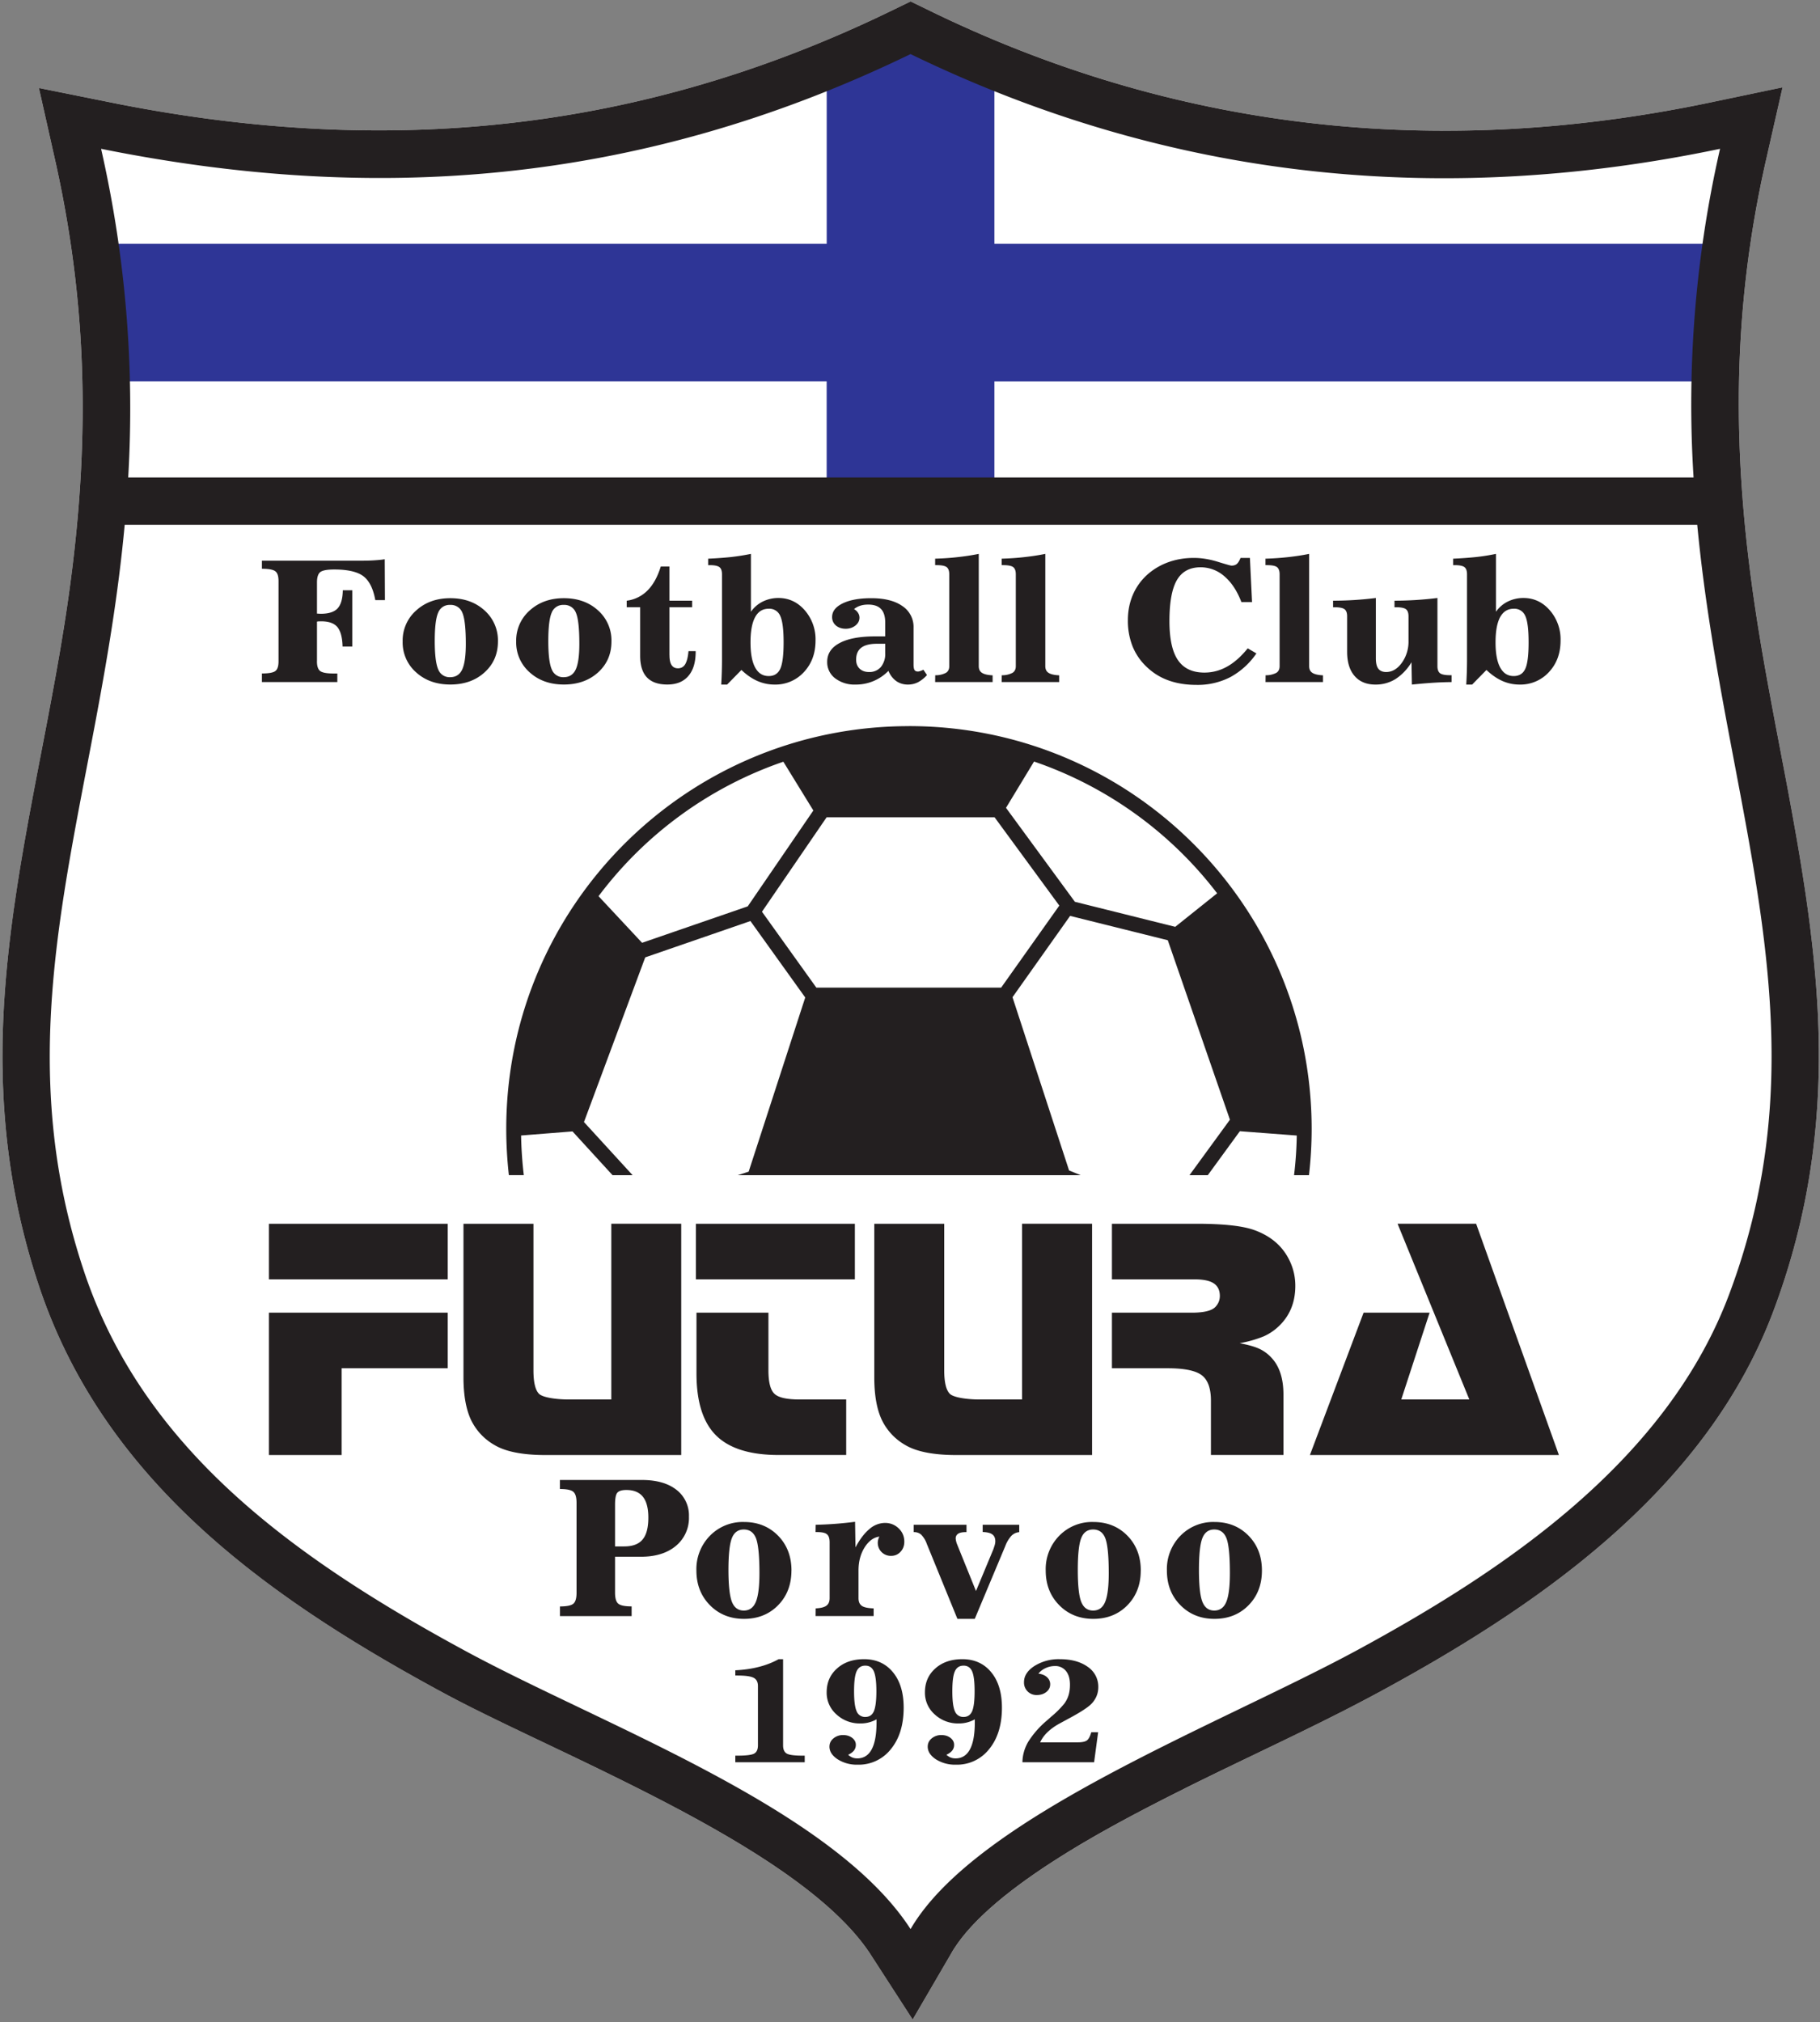 <svg xmlns="http://www.w3.org/2000/svg" width="451" height="501" fill="none"><rect width="100%" height="100%" fill="#808080" stroke="none"/><path fill="#fff" fill-rule="evenodd" d="M437.67 39.47c-8.7 38.28-8.44 73.56-2.59 112.13 4.92 32.38 13.4 64.68 15.27 97.41 1.51 26.37-1.58 51.01-10.9 75.82-16.5 43.99-57.38 72.5-97.05 94.06-16.21 8.81-33.26 16.4-49.77 24.7-16.3 8.19-47.5 24.2-56.85 40.27l-9.62 16.5-10.37-16.04c-17.17-26.56-77.48-49.5-105.93-64.9-43.25-23.4-83.99-52.19-100.2-100.8-7.87-23.59-10.2-46.92-8.54-71.65 2.16-32.12 10.58-63.8 15.35-95.62 5.78-38.5 5.72-73.72-2.86-111.9L9.64 21.8l17.73 3.57C94.78 38.97 158 33.14 220.53 2.84l5.12-2.48 5.11 2.48c61.59 29.9 126.44 36.5 193.06 22.55l17.9-3.75-4.05 17.83Z" clip-rule="evenodd"/><path fill="#2E3596" fill-rule="evenodd" d="M204.86 19.94 224.8 9.68l21.61 10.26V60.4h177.9v34.08h-177.9v27.44h-41.56V94.47H25.29V60.4h179.57V19.94Z" clip-rule="evenodd"/><path fill="#231F20" fill-rule="evenodd" d="M437.67 39.47c-8.7 38.28-8.44 73.56-2.59 112.13 4.92 32.38 13.4 64.68 15.27 97.41 1.51 26.37-1.58 51.01-10.9 75.82-16.5 43.99-57.38 72.5-97.05 94.06-16.21 8.81-33.26 16.4-49.77 24.7-16.3 8.19-47.5 24.2-56.85 40.27l-9.62 16.5-10.37-16.04c-17.17-26.56-77.48-49.5-105.93-64.9-43.25-23.4-83.99-52.19-100.2-100.8-7.87-23.59-10.2-46.92-8.54-71.65 2.16-32.12 10.58-63.8 15.35-95.62 5.78-38.5 5.72-73.72-2.86-111.9L9.64 21.8l17.73 3.57C94.78 38.97 158 33.14 220.53 2.84l5.12-2.48 5.11 2.48c61.59 29.9 126.44 36.5 193.06 22.55l17.9-3.75-4.05 17.83Zm-405.9 78.82h387.9a284.59 284.59 0 0 1 6.56-81.42C358.69 51 291.38 45.3 225.64 13.4 157.06 46.64 91 50.17 25.05 36.87a290.26 290.26 0 0 1 6.72 81.42Zm388.8 11.73H30.9C24.57 198.74-.6 250.79 20.79 314.9c14.53 43.59 50.9 70.52 94.65 94.2 34.03 18.42 90.88 38.97 110.2 68.85 16.28-27.94 76.56-50.56 111.16-69.37 36.76-19.98 76.27-46.84 91.68-87.87 24.84-66.15-1.24-120.4-7.9-190.7Z" clip-rule="evenodd"/><path fill="#231F20" d="M78.54 163.84c0 1.22.28 2.03.82 2.43.55.4 1.67.6 3.35.6h.88v2.12H64.9v-2.13c1.66 0 2.77-.2 3.3-.58.55-.39.82-1.2.82-2.44v-19.87c0-1.24-.27-2.05-.82-2.45-.55-.4-1.66-.6-3.3-.6v-2h24.3c1.22 0 2.33-.02 3.34-.08 1-.06 1.94-.14 2.8-.28l.05 10.13H93c-.51-2.85-1.5-4.82-2.96-5.93-1.46-1.1-3.86-1.66-7.2-1.66-1.76 0-2.92.21-3.47.64-.54.42-.82 1.27-.82 2.55v7.74c.13 0 .3 0 .49.02l.44.02c1.95 0 3.34-.44 4.17-1.33.83-.88 1.26-2.39 1.3-4.5h2.34v13.94h-2.4c-.06-2.27-.5-3.88-1.29-4.82-.8-.94-2.12-1.42-3.97-1.42l-.62.01c-.15 0-.3.03-.46.06v9.83ZM111.55 167.78c1.38 0 2.38-.63 2.98-1.9.6-1.28.9-3.4.9-6.37 0-3.83-.29-6.4-.86-7.7a3.04 3.04 0 0 0-3.02-1.94 3 3 0 0 0-2.96 1.9c-.57 1.27-.86 3.62-.86 7.03 0 3.42.3 5.77.86 7.05a3 3 0 0 0 2.96 1.93Zm11.84-8.85c0 3.1-1.1 5.66-3.33 7.67-2.2 2-5.04 3-8.47 3-3.42 0-6.24-1-8.47-3.01a9.86 9.86 0 0 1-3.34-7.66 9.92 9.92 0 0 1 3.35-7.68c2.24-2.03 5.05-3.04 8.46-3.04 3.42 0 6.24 1 8.47 3.02a9.93 9.93 0 0 1 3.33 7.7ZM139.68 167.78c1.38 0 2.38-.63 2.98-1.9.6-1.28.9-3.4.9-6.37 0-3.83-.28-6.4-.85-7.7a3.04 3.04 0 0 0-3.03-1.94 3 3 0 0 0-2.96 1.9c-.56 1.27-.85 3.62-.85 7.03 0 3.42.29 5.77.86 7.05a3 3 0 0 0 2.95 1.93Zm11.84-8.85c0 3.1-1.1 5.66-3.32 7.67-2.21 2-5.04 3-8.48 3-3.41 0-6.24-1-8.46-3.01a9.85 9.85 0 0 1-3.35-7.66 9.92 9.92 0 0 1 3.35-7.68c2.25-2.03 5.06-3.04 8.46-3.04 3.42 0 6.25 1 8.47 3.02a9.93 9.93 0 0 1 3.33 7.7ZM165.9 162.33c0 1.1.16 1.9.52 2.45.35.54.88.8 1.59.8.77 0 1.38-.34 1.79-1.02.41-.7.68-1.77.81-3.23h1.78v.13c0 2.62-.6 4.63-1.83 6.04-1.2 1.4-2.94 2.1-5.2 2.1-2.25 0-3.93-.59-5.05-1.77-1.12-1.18-1.68-2.98-1.68-5.37v-12.02h-3.33v-1.61a8.76 8.76 0 0 0 5.16-2.54c1.4-1.4 2.49-3.38 3.28-5.93h2.15v8.47h5.62v1.61h-5.62v11.9ZM186.08 151.57a7.75 7.75 0 0 1 2.92-2.52 8.7 8.7 0 0 1 3.9-.89c2.56 0 4.74 1.01 6.51 3.03a10.94 10.94 0 0 1 2.68 7.53c0 3.16-.97 5.76-2.9 7.82a9.56 9.56 0 0 1-7.27 3.07c-1.48 0-2.9-.3-4.26-.9-1.36-.61-2.67-1.51-3.93-2.72l-3.55 3.62h-1.46a106.45 106.45 0 0 0 .19-5.85v-21.47c0-.86-.21-1.46-.65-1.79-.43-.32-1.24-.48-2.44-.48h-.34v-1.6c2.05-.09 3.94-.23 5.68-.41 1.74-.2 3.38-.46 4.92-.78v14.34Zm-.1 7.58c0 2.74.38 4.82 1.15 6.23.77 1.42 1.88 2.12 3.36 2.12 1.35 0 2.31-.6 2.86-1.8.55-1.2.83-3.38.83-6.55s-.28-5.35-.83-6.54a2.9 2.9 0 0 0-2.86-1.79c-1.5 0-2.62.7-3.37 2.09-.76 1.4-1.14 3.47-1.14 6.24ZM219.36 159.5h-2.06c-1.74 0-3.03.33-3.88.98-.85.66-1.27 1.64-1.27 2.98 0 .92.3 1.66.87 2.21.58.56 1.36.83 2.32.83a3.7 3.7 0 0 0 2.94-1.24 5.11 5.11 0 0 0 1.08-3.46v-2.3Zm7.02 5.13c0 .67.09 1.12.24 1.38.17.24.44.37.84.37.27 0 .7-.13 1.25-.39a.96.96 0 0 0 .12-.04l.88 1.3a8.08 8.08 0 0 1-2.26 1.8 5.5 5.5 0 0 1-2.5.56c-1.08 0-2.04-.3-2.85-.86a5.71 5.71 0 0 1-1.94-2.54 11.2 11.2 0 0 1-8.16 3.4 7.87 7.87 0 0 1-5.06-1.56 4.98 4.98 0 0 1-1.96-4.08c0-2.01 1.03-3.57 3.1-4.66 2.06-1.1 5-1.64 8.84-1.64h2.44v-3.4c0-1.52-.34-2.64-1.04-3.38-.69-.73-1.75-1.1-3.18-1.1-.73 0-1.39.09-1.97.28-.59.2-1.1.47-1.53.84.45.28.79.6 1 .96.23.35.34.75.34 1.17 0 .75-.33 1.4-1 1.94-.67.53-1.48.8-2.4.8-.99 0-1.8-.27-2.43-.8a2.66 2.66 0 0 1-.95-2.11c0-1.4.88-2.53 2.63-3.38 1.75-.85 4.1-1.28 7.06-1.28 3.29 0 5.86.64 7.71 1.94a6.18 6.18 0 0 1 2.78 5.38v9.1ZM231.73 169l.02-1.7a5.46 5.46 0 0 0 2.66-.6c.55-.34.82-.9.82-1.66v-22.75c0-.86-.22-1.46-.66-1.79-.44-.32-1.27-.48-2.5-.48h-.34v-1.6c1.93-.06 3.8-.18 5.6-.39 1.82-.2 3.55-.46 5.21-.8v27.8c0 .78.26 1.33.8 1.67.52.35 1.4.56 2.63.62v1.67h-14.24ZM248.22 169l.02-1.7a5.47 5.47 0 0 0 2.66-.6c.55-.34.82-.9.82-1.66v-22.75c0-.86-.22-1.46-.66-1.79-.44-.32-1.27-.48-2.5-.48h-.34v-1.6c1.93-.06 3.8-.18 5.6-.39 1.82-.2 3.55-.46 5.21-.8v27.8c0 .78.26 1.33.8 1.67.52.35 1.4.56 2.63.62v1.67h-14.24ZM311.34 161.89a18.51 18.51 0 0 1-6.44 5.86 17.63 17.63 0 0 1-8.37 1.94c-2.5 0-4.77-.34-6.8-1.05a15 15 0 0 1-5.33-3.18 14.52 14.52 0 0 1-3.7-5.2 17.17 17.17 0 0 1-1.21-6.6c0-2.37.45-4.54 1.34-6.53a14.3 14.3 0 0 1 3.9-5.12c1.5-1.24 3.2-2.18 5.07-2.82 1.88-.64 3.89-.96 6.03-.96 1.92 0 3.9.32 5.95.96 2.04.63 3.17.95 3.38.95.56 0 1-.14 1.32-.41.33-.28.64-.78.93-1.5h2.32l.53 10.94h-2.64c-1.05-2.75-2.45-4.88-4.21-6.38a8.87 8.87 0 0 0-5.9-2.24c-2.69 0-4.64 1.06-5.87 3.17-1.23 2.11-1.85 5.49-1.85 10.15 0 4.4.7 7.62 2.1 9.67 1.4 2.06 3.58 3.1 6.56 3.1 2 0 3.88-.5 5.64-1.49 1.76-.98 3.47-2.5 5.1-4.52l2.15 1.26ZM313.6 169l.02-1.7a5.47 5.47 0 0 0 2.66-.6c.55-.34.81-.9.81-1.66v-22.75c0-.86-.22-1.46-.66-1.79-.43-.32-1.27-.48-2.5-.48h-.34v-1.6a69.4 69.4 0 0 0 5.62-.39c1.8-.2 3.54-.46 5.2-.8v27.8c0 .78.26 1.33.8 1.67.52.35 1.4.56 2.63.62v1.67h-14.25ZM349.03 152.7c0-.87-.22-1.46-.66-1.78-.43-.31-1.26-.47-2.48-.47h-.33v-1.62a88.07 88.07 0 0 0 10.64-.67v16.88c0 .86.22 1.45.66 1.77.44.32 1.27.48 2.48.48h.36v1.7c-1.5.02-3.08.07-4.71.18-1.64.11-3.35.26-5.12.44l-.1-5.53a12.7 12.7 0 0 1-3.94 4.15 9.26 9.26 0 0 1-5 1.38c-2.21 0-3.94-.71-5.17-2.14-1.23-1.43-1.84-3.43-1.84-6v-8.78c0-.86-.22-1.45-.67-1.77-.43-.31-1.26-.47-2.48-.47h-.33v-1.62a86.18 86.18 0 0 0 10.6-.67v14.96c0 1.16.2 2.02.61 2.56.42.54 1.07.82 1.94.82 1.48 0 2.77-.75 3.87-2.26a8.98 8.98 0 0 0 1.67-5.48v-6.06ZM370.7 151.57a7.75 7.75 0 0 1 2.92-2.52 8.7 8.7 0 0 1 3.9-.89c2.56 0 4.74 1.01 6.51 3.03a10.93 10.93 0 0 1 2.68 7.53c0 3.16-.97 5.76-2.9 7.82a9.56 9.56 0 0 1-7.26 3.07c-1.5 0-2.92-.3-4.28-.9-1.35-.61-2.66-1.51-3.92-2.72l-3.55 3.62h-1.46a102.21 102.21 0 0 0 .19-5.85v-21.47c0-.86-.21-1.46-.65-1.79-.43-.32-1.24-.48-2.44-.48h-.34v-1.6c2.05-.09 3.94-.23 5.68-.41a50 50 0 0 0 4.92-.78v14.34Zm-.1 7.58c0 2.74.38 4.82 1.15 6.23.77 1.42 1.88 2.12 3.35 2.12 1.36 0 2.32-.6 2.87-1.8.55-1.2.82-3.38.82-6.55s-.27-5.35-.82-6.54a2.91 2.91 0 0 0-2.87-1.79c-1.48 0-2.6.7-3.37 2.09-.75 1.4-1.13 3.47-1.13 6.24ZM152.41 383.14h2.27c2.07 0 3.6-.56 4.54-1.7.96-1.12 1.44-2.93 1.44-5.43 0-2.32-.45-4.05-1.34-5.16-.9-1.13-2.26-1.69-4.1-1.69-1.11 0-1.85.22-2.24.67-.38.45-.57 1.43-.57 2.96v10.35Zm-13.65 17.25v-2.38c1.65 0 2.76-.22 3.3-.66.54-.44.81-1.35.81-2.73v-22.28c0-1.4-.28-2.3-.82-2.75-.55-.45-1.65-.67-3.3-.67v-2.24h20.29c3.65 0 6.5.81 8.58 2.43a8 8 0 0 1 3.1 6.66 8.96 8.96 0 0 1-3.22 7.23c-2.15 1.8-5.05 2.7-8.7 2.7h-6.39v8.92c0 1.38.28 2.3.83 2.73.54.44 1.64.65 3.28.65v2.4h-17.76ZM184.32 399.03c1.38 0 2.37-.7 2.97-2.13.6-1.43.9-3.8.9-7.14 0-4.3-.29-7.17-.85-8.63-.57-1.45-1.58-2.18-3.02-2.18-1.4 0-2.4.71-2.96 2.14-.56 1.42-.85 4.05-.85 7.88s.3 6.46.86 7.9c.58 1.45 1.56 2.16 2.95 2.16Zm11.8-9.92c0 3.48-1.1 6.35-3.3 8.6-2.2 2.25-5.03 3.38-8.46 3.38-3.41 0-6.23-1.14-8.45-3.4-2.22-2.25-3.34-5.11-3.34-8.58a11.8 11.8 0 0 1 3.35-8.61 11.35 11.35 0 0 1 8.44-3.41c3.41 0 6.22 1.13 8.45 3.39 2.2 2.25 3.32 5.13 3.32 8.63ZM202.1 400.4l.02-1.91c1.24-.05 2.13-.27 2.66-.67.54-.38.8-1 .8-1.87v-13.83c0-.97-.22-1.63-.66-1.99-.43-.36-1.25-.54-2.47-.54h-.36l.03-1.81a90.96 90.96 0 0 0 9.77-.74l.1 6.34c1.07-2 2.21-3.51 3.44-4.53a5.93 5.93 0 0 1 3.86-1.53c1.33 0 2.47.45 3.4 1.35.94.9 1.4 2 1.4 3.3 0 1-.31 1.84-.94 2.5-.63.68-1.4 1.01-2.34 1.01a3.21 3.21 0 0 1-2.89-4.77c-1.45.19-2.67 1.09-3.68 2.7-1 1.6-1.5 3.5-1.5 5.7v6.84c0 .9.27 1.53.83 1.92.56.38 1.53.58 2.92.62v1.9h-14.4ZM237.25 401.09l-7.59-18.59a6.2 6.2 0 0 0-1.41-2.3 2.68 2.68 0 0 0-1.83-.6v-1.82h13.08v1.82h-.2c-.82 0-1.45.13-1.86.39-.41.27-.62.66-.62 1.2a5.19 5.19 0 0 0 .33 1.38l4.7 11.62 4.27-10.25c.17-.48.3-.88.4-1.22.08-.33.12-.6.12-.84 0-.78-.24-1.35-.73-1.71-.5-.37-1.3-.56-2.4-.6v-1.79h9.06v1.82c-.76.08-1.4.37-1.93.9a7.8 7.8 0 0 0-1.53 2.56l-7.56 18.03h-4.3ZM270.88 399.03c1.38 0 2.38-.7 2.97-2.13.6-1.43.9-3.8.9-7.14 0-4.3-.29-7.17-.85-8.63-.56-1.45-1.58-2.18-3.02-2.18-1.4 0-2.4.71-2.95 2.14-.57 1.42-.85 4.05-.85 7.88s.28 6.46.85 7.9c.58 1.45 1.56 2.16 2.95 2.16Zm11.8-9.92c0 3.48-1.1 6.35-3.3 8.6-2.2 2.25-5.03 3.38-8.46 3.38-3.41 0-6.23-1.14-8.45-3.4-2.22-2.25-3.34-5.11-3.34-8.58a11.8 11.8 0 0 1 3.35-8.61 11.35 11.35 0 0 1 8.44-3.41c3.41 0 6.23 1.13 8.45 3.39 2.2 2.25 3.32 5.13 3.32 8.63ZM300.9 399.03c1.38 0 2.38-.7 2.97-2.13.6-1.43.9-3.8.9-7.14 0-4.3-.28-7.17-.85-8.63-.56-1.45-1.57-2.18-3.02-2.18-1.4 0-2.39.71-2.95 2.14-.56 1.42-.85 4.05-.85 7.88s.29 6.46.86 7.9c.58 1.45 1.56 2.16 2.94 2.16Zm11.81-9.92c0 3.48-1.1 6.35-3.31 8.6-2.2 2.25-5.03 3.38-8.46 3.38-3.4 0-6.22-1.14-8.44-3.4-2.23-2.25-3.34-5.11-3.34-8.58a11.8 11.8 0 0 1 3.35-8.61 11.34 11.34 0 0 1 8.43-3.41c3.42 0 6.23 1.13 8.45 3.39 2.21 2.25 3.32 5.13 3.32 8.63ZM182.21 436.62v-1.64h.6c2.08 0 3.44-.17 4.07-.51.63-.35.94-1.03.94-2.05v-14.68c0-.99-.35-1.68-1.07-2.05-.71-.38-2.08-.56-4.1-.56h-.44v-1.3c2.11-.1 4.06-.38 5.84-.84 1.78-.45 3.41-1.09 4.9-1.91h1.1v21.34c0 1.02.3 1.7.92 2.05.6.34 1.9.51 3.87.51h.57v1.64h-17.2ZM217.17 419.03c0-2.36-.22-4-.63-4.94-.42-.94-1.12-1.41-2.11-1.41-1 0-1.73.46-2.15 1.38-.43.92-.64 2.57-.64 4.97 0 2.36.21 4 .64 4.96a2.2 2.2 0 0 0 2.15 1.4c.99 0 1.7-.46 2.11-1.4.41-.95.63-2.6.63-4.96Zm.04 6.95a7.92 7.92 0 0 1-4 1.02 8.44 8.44 0 0 1-5.93-2.23 7.14 7.14 0 0 1-2.43-5.47c0-2.43.86-4.41 2.58-5.93 1.71-1.53 3.94-2.29 6.7-2.29 3 0 5.37 1.08 7.14 3.23 1.78 2.15 2.66 5.08 2.66 8.79 0 4.24-1.05 7.66-3.15 10.24a10.13 10.13 0 0 1-8.27 3.88 8.85 8.85 0 0 1-4.93-1.33c-1.36-.9-2.04-1.94-2.04-3.14 0-.81.32-1.5.98-2.04a3.63 3.63 0 0 1 2.42-.83c.9 0 1.64.24 2.24.7.6.47.9 1.04.9 1.72 0 .55-.16 1.01-.48 1.43-.33.4-.8.74-1.42 1.03.32.3.67.53 1.03.68.37.14.78.22 1.22.22 1.58 0 2.78-.75 3.58-2.25.8-1.5 1.2-3.74 1.2-6.72v-.71ZM241.51 419.03c0-2.36-.2-4-.62-4.94-.42-.94-1.13-1.41-2.11-1.41-1.01 0-1.73.46-2.15 1.38-.43.92-.64 2.57-.64 4.97 0 2.36.21 4 .64 4.96a2.2 2.2 0 0 0 2.15 1.4c.98 0 1.69-.46 2.11-1.4.41-.95.62-2.6.62-4.96Zm.05 6.95a7.9 7.9 0 0 1-4 1.02 8.45 8.45 0 0 1-5.93-2.23 7.14 7.14 0 0 1-2.43-5.47c0-2.43.86-4.41 2.58-5.93 1.71-1.53 3.94-2.29 6.7-2.29 2.99 0 5.37 1.08 7.14 3.23 1.78 2.15 2.66 5.08 2.66 8.79 0 4.24-1.05 7.66-3.15 10.24a10.13 10.13 0 0 1-8.27 3.88 8.85 8.85 0 0 1-4.94-1.33c-1.35-.9-2.03-1.94-2.03-3.14 0-.81.32-1.5.98-2.04a3.63 3.63 0 0 1 2.42-.83c.9 0 1.64.24 2.24.7.6.47.9 1.04.9 1.72a2.2 2.2 0 0 1-.48 1.43c-.33.4-.8.74-1.43 1.03.33.3.68.53 1.04.68.37.14.78.22 1.22.22 1.58 0 2.78-.75 3.58-2.25.8-1.5 1.2-3.74 1.2-6.72v-.71ZM271.12 436.62h-17.76c.03-1.77.5-3.45 1.42-5.05a22.6 22.6 0 0 1 4.58-5.24l1.09-.97a23.5 23.5 0 0 0 3.27-3.25 6.8 6.8 0 0 0 1.07-2.1c.24-.78.35-1.65.35-2.62 0-1.43-.32-2.56-.99-3.38a3.33 3.33 0 0 0-2.74-1.23 5.4 5.4 0 0 0-2.29.5c-.72.32-1.31.78-1.8 1.38.91.11 1.62.41 2.14.89.51.47.78 1.05.78 1.74 0 .76-.31 1.4-.94 1.9-.63.51-1.42.77-2.38.77a3.07 3.07 0 0 1-3.17-3.2c0-1.54.86-2.87 2.58-3.99a11.26 11.26 0 0 1 6.3-1.69c2.87 0 5.17.64 6.92 1.9a5.91 5.91 0 0 1 2.61 5.01c0 .89-.18 1.71-.54 2.48a6.17 6.17 0 0 1-1.58 2.06c-1.03.87-2.8 1.98-5.34 3.33l-2.3 1.25c-1.13.63-2.09 1.34-2.88 2.11a8.15 8.15 0 0 0-1.77 2.46h9.33c1.1 0 1.87-.17 2.29-.5.41-.33.77-1 1.05-2h1.7l-1 7.44Z"/><path fill="#231F20" fill-rule="evenodd" d="M225.24 179.9c55.1 0 99.79 44.69 99.79 99.8 0 3.87-.23 7.7-.66 11.46h-3.7c.39-3.22.62-6.5.67-9.82l-14.1-1.07-7.95 10.9h-4.54l10.03-13.75-15.4-44.47-24.2-6.03-14.28 20.15 14.02 42.92 2.87 1.17h-84.96l2.69-.87 14.02-43.15-13.58-18.94-26.07 9-15.18 40.8 12.05 13.16h-4.97l-9.92-10.84-12.74 1.01c.06 3.32.29 6.6.67 9.83h-3.7c-.42-3.76-.65-7.59-.65-11.47 0-55.1 44.68-99.78 99.79-99.78Zm76.37 41.43-10.38 8.3-24.87-6.2-17.07-23.28 6.95-11.47a96.36 96.36 0 0 1 45.37 32.65Zm-107.49-32.6 7.43 12.08-16.26 23.75-26.18 9.03-10.79-11.55a96.38 96.38 0 0 1 45.8-33.32Zm53.97 55.96h-45.8l-13.47-18.8 16.02-23.4h41.62l16.04 21.88-14.41 20.32Z" clip-rule="evenodd"/><path fill="#231F20" d="M110.94 325.23V339H84.66v21.5H66.64v-35.27h44.3Zm0-22.04v13.77h-44.3V303.2h44.3ZM190.42 325.23v14.27c0 2.97.5 4.92 1.5 5.83.98.94 3.04 1.4 6.2 1.4h11.57v13.76h-16.73c-7.07 0-12.23-1.6-15.5-4.83-3.25-3.22-4.87-8.34-4.87-15.36v-15.07h17.83Zm21.42-22.04v13.77h-39.4V303.2h39.4ZM168.81 303.2v57.3h-33.7c-5.71 0-9.87-.88-12.5-2.44a14.3 14.3 0 0 1-5.93-6.34c-1.21-2.63-1.83-6.12-1.83-10.46V303.2h17.34v36.3c0 2.97.46 4.91 1.38 5.83.92.92 4.28 1.4 7.28 1.4h10.63v-43.54h17.33ZM270.62 303.2v57.3H236.9c-5.7 0-9.86-.88-12.5-2.44a14.3 14.3 0 0 1-5.92-6.34c-1.22-2.63-1.83-6.12-1.83-10.46V303.2h17.33v36.3c0 2.97.47 4.91 1.39 5.83.92.92 4.28 1.4 7.28 1.4h10.62v-43.54h17.34ZM275.54 303.2h21.02c6.67 0 11.44.53 14.33 1.59 4.14 1.51 7.02 4.05 8.7 7.6a14.2 14.2 0 0 1 1.39 6.2c0 3.99-1.3 7.24-3.89 9.8a13.18 13.18 0 0 1-3.92 2.7 29.51 29.51 0 0 1-5.98 1.7c2.05.4 3.62.82 4.72 1.32a9.43 9.43 0 0 1 3.02 2.13c2.05 2.09 3.08 5.13 3.11 9.1v15.15h-17.97v-13.47c0-3.05-.76-5.15-2.28-6.3-1.53-1.15-4.33-1.72-8.43-1.72h-13.82v-13.77h19.77c3.02 0 4.97-.48 5.87-1.43.74-.78 1.1-1.7 1.1-2.72 0-1.4-.5-2.44-1.5-3.11-1.02-.68-2.62-1-4.8-1h-20.44v-13.78ZM365.79 303.2l20.51 57.3h-61.7l13.3-35.27h16.36l-7.02 21.5h16.86l-17.78-43.54h19.47Z"/></svg>
